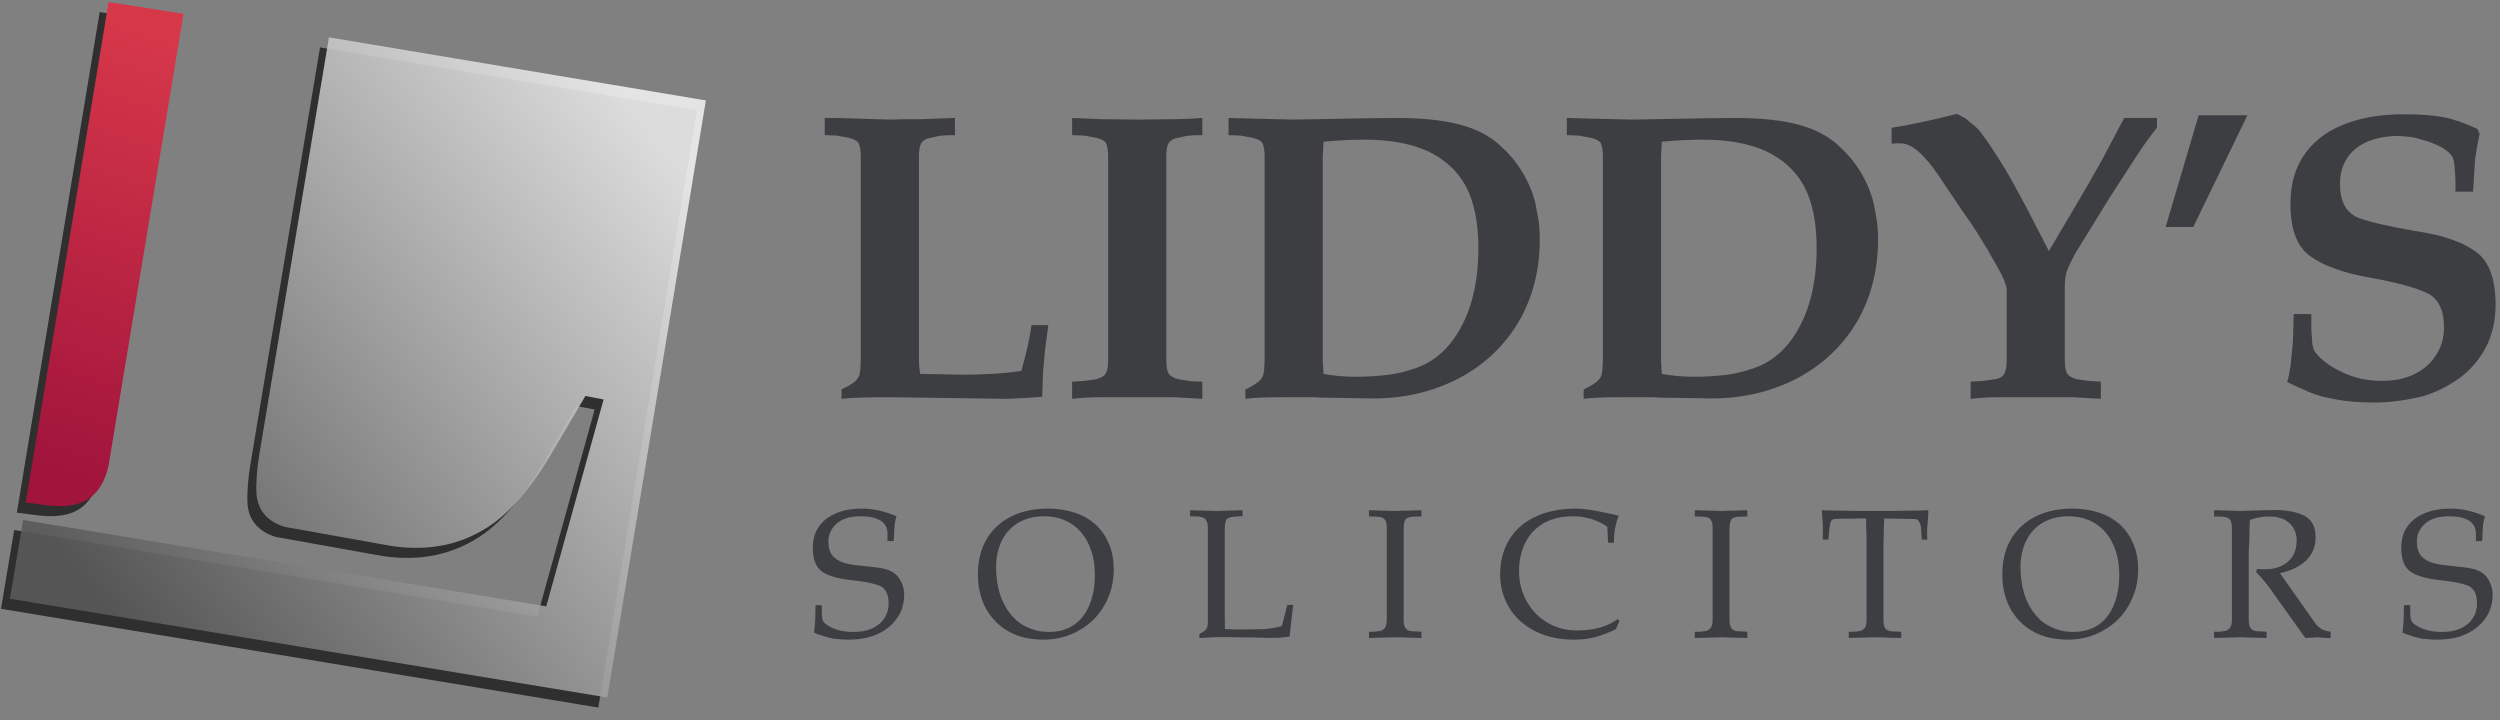 <?xml version="1.0" encoding="UTF-8"?>
<svg width="177px" height="51px" viewBox="0 0 177 51" version="1.1" xmlns="http://www.w3.org/2000/svg" xmlns:xlink="http://www.w3.org/1999/xlink">
    <rect x="0" y="0" width="177" height="51" fill="#808080" stroke="none"/>
    <!-- Generator: Sketch 58 (84663) - https://sketch.com -->
    <title>Logo</title>
    <desc>Created with Sketch.</desc>
    <defs>
        <linearGradient x1="54.897%" y1="3.937%" x2="45.103%" y2="95.246%" id="linearGradient-1">
            <stop stop-color="#D63749" offset="0%"></stop>
            <stop stop-color="#A1143C" offset="100%"></stop>
        </linearGradient>
        <linearGradient x1="92.396%" y1="15.112%" x2="8.279%" y2="79.167%" id="linearGradient-2">
            <stop stop-color="#EEEEEE" offset="0%"></stop>
            <stop stop-color="#595959" offset="100%"></stop>
        </linearGradient>
    </defs>
    <g id="Page-1" stroke="none" stroke-width="1" fill="none" fill-rule="evenodd">
        <g id="Logo">
            <g id="Logo-Text" transform="translate(57.525, 7.814)" fill="#3C3E41">
                <path d="M7.622,18.656 L10.608,18.714 C12.154,18.714 13.546,18.627 14.783,18.453 C15.15,17.159 15.392,16.076 15.508,15.206 L16.696,15.206 L16.464,16.946 L16.319,18.598 L16.261,20.28 L15.015,20.367 L13.797,20.425 L9.622,20.367 L5.477,20.309 C3.737,20.309 2.597,20.348 2.056,20.425 L2.056,19.758 C2.462,19.565 2.761,19.391 2.954,19.236 C3.128,19.101 3.254,18.927 3.331,18.714 L3.389,18.309 L3.418,17.7 L3.418,3.262 C3.418,2.876 3.37,2.566 3.273,2.334 C3.196,2.18 2.983,2.054 2.636,1.957 L1.708,1.784 L0.867,1.755 L0.867,0.537 L1.737,0.537 C1.988,0.556 2.278,0.566 2.607,0.566 L5.477,0.653 L6.636,0.624 L7.68,0.624 L8.463,0.595 L10.086,0.537 L10.086,1.755 C9.622,1.755 9.323,1.764 9.188,1.784 L8.985,1.813 C8.888,1.832 8.82,1.842 8.782,1.842 C8.743,1.861 8.675,1.88 8.579,1.9 C8.463,1.919 8.366,1.938 8.289,1.957 C8.018,2.015 7.825,2.131 7.709,2.305 C7.593,2.499 7.535,2.818 7.535,3.262 L7.535,17.7 C7.535,17.99 7.564,18.309 7.622,18.656 Z M18.381,1.755 L18.381,0.537 L20.381,0.624 L22.99,0.653 L25.629,0.624 C26.228,0.624 26.885,0.595 27.6,0.537 L27.6,1.755 C27.136,1.755 26.837,1.764 26.701,1.784 L26.498,1.813 C26.402,1.832 26.334,1.842 26.295,1.842 C26.257,1.861 26.189,1.88 26.092,1.9 C25.976,1.919 25.88,1.938 25.803,1.957 C25.532,2.015 25.339,2.131 25.223,2.305 C25.107,2.499 25.049,2.818 25.049,3.262 L25.049,17.7 C25.049,18.125 25.107,18.444 25.223,18.656 C25.339,18.811 25.561,18.937 25.889,19.033 L26.817,19.178 L27.6,19.207 L27.6,20.425 L25.629,20.309 L20.381,20.309 C19.685,20.309 19.019,20.348 18.381,20.425 L18.381,19.207 L19.309,19.149 L20.091,19.033 C20.439,18.937 20.661,18.801 20.758,18.627 C20.874,18.453 20.932,18.144 20.932,17.7 L20.932,3.262 C20.932,2.876 20.884,2.566 20.787,2.334 C20.71,2.18 20.497,2.054 20.149,1.957 L19.222,1.784 L18.381,1.755 Z M30.647,20.425 L30.647,19.758 C31.053,19.565 31.352,19.391 31.546,19.236 C31.72,19.101 31.845,18.927 31.923,18.714 L31.981,18.309 L32.01,17.7 L32.01,3.262 C32.01,2.876 31.961,2.566 31.865,2.334 C31.787,2.18 31.575,2.054 31.227,1.957 L30.299,1.784 L29.458,1.755 L29.458,0.537 L31.633,0.595 L34.068,0.653 L38.881,0.566 L41.287,0.537 C43.142,0.537 44.65,0.692 45.809,1.001 C47.008,1.31 47.984,1.822 48.738,2.537 C49.337,3.078 49.83,3.668 50.216,4.306 C50.641,4.982 50.96,5.726 51.173,6.538 L51.405,7.785 C51.463,8.21 51.492,8.664 51.492,9.147 C51.492,11.293 50.999,13.225 50.013,14.946 C48.989,16.666 47.588,17.999 45.809,18.946 C43.973,19.913 41.934,20.396 39.692,20.396 L36.126,20.338 L35.489,20.309 L33.401,20.309 C32.01,20.309 31.092,20.348 30.647,20.425 Z M36.184,18.656 C36.88,18.792 37.634,18.859 38.446,18.859 C39.296,18.859 40.088,18.811 40.823,18.714 C41.422,18.637 42.05,18.482 42.707,18.251 C43.77,17.883 44.659,17.207 45.375,16.221 C46.554,14.578 47.143,12.423 47.143,9.756 C47.143,7.939 46.843,6.47 46.244,5.349 C45.645,4.267 44.746,3.446 43.548,2.885 C42.35,2.344 40.862,2.073 39.083,2.073 C38.214,2.073 37.247,2.122 36.184,2.218 L36.126,3.262 L36.126,17.7 L36.155,18.164 L36.184,18.656 Z M54.597,20.425 L54.597,19.758 C55.003,19.565 55.302,19.391 55.495,19.236 C55.669,19.101 55.795,18.927 55.872,18.714 L55.93,18.309 L55.959,17.7 L55.959,3.262 C55.959,2.876 55.911,2.566 55.814,2.334 C55.737,2.18 55.524,2.054 55.177,1.957 L54.249,1.784 L53.408,1.755 L53.408,0.537 L55.582,0.595 L58.018,0.653 L62.83,0.566 L65.237,0.537 C67.092,0.537 68.599,0.692 69.759,1.001 C70.957,1.31 71.933,1.822 72.687,2.537 C73.286,3.078 73.779,3.668 74.166,4.306 C74.591,4.982 74.91,5.726 75.122,6.538 L75.354,7.785 C75.412,8.21 75.441,8.664 75.441,9.147 C75.441,11.293 74.949,13.225 73.963,14.946 C72.938,16.666 71.537,17.999 69.759,18.946 C67.923,19.913 65.884,20.396 63.642,20.396 L60.076,20.338 L59.438,20.309 L57.351,20.309 C55.959,20.309 55.041,20.348 54.597,20.425 Z M60.134,18.656 C60.83,18.792 61.584,18.859 62.395,18.859 C63.246,18.859 64.038,18.811 64.773,18.714 C65.372,18.637 66,18.482 66.657,18.251 C67.72,17.883 68.609,17.207 69.324,16.221 C70.503,14.578 71.093,12.423 71.093,9.756 C71.093,7.939 70.793,6.47 70.194,5.349 C69.595,4.267 68.696,3.446 67.498,2.885 C66.3,2.344 64.811,2.073 63.033,2.073 C62.163,2.073 61.197,2.122 60.134,2.218 L60.076,3.262 L60.076,17.7 L60.105,18.164 L60.134,18.656 Z M76.401,2.363 L76.401,1.233 C77.657,1.039 79.204,0.711 81.04,0.247 L81.62,0.566 L82.083,0.943 C82.412,1.194 82.654,1.445 82.808,1.697 C83.253,2.276 83.784,3.078 84.403,4.103 C84.77,4.702 85.301,5.659 85.997,6.973 L87.534,9.959 L89.389,6.828 C90.066,5.688 90.694,4.596 91.274,3.552 L92.868,0.537 L95.187,0.537 L95.187,1.233 C94.724,1.793 94.173,2.566 93.535,3.552 L91.795,6.248 L89.418,10.104 C89.148,10.607 88.954,11.003 88.838,11.293 C88.722,11.641 88.664,11.998 88.664,12.365 L88.664,17.7 C88.664,18.125 88.722,18.444 88.838,18.656 C88.954,18.811 89.177,18.937 89.505,19.033 L90.288,19.149 L91.216,19.207 L91.216,20.425 L89.244,20.309 L83.997,20.309 C83.301,20.309 82.634,20.348 81.996,20.425 L81.996,19.207 L82.924,19.149 C83.098,19.13 83.243,19.111 83.359,19.091 L83.417,19.091 L83.504,19.062 C83.62,19.043 83.707,19.033 83.765,19.033 C84.055,18.975 84.258,18.85 84.374,18.656 C84.49,18.444 84.548,18.125 84.548,17.7 L84.548,12.713 C84.548,12.365 84.248,11.679 83.649,10.655 C83.572,10.539 83.407,10.249 83.156,9.785 C83.117,9.746 82.943,9.466 82.634,8.944 C82.306,8.403 81.871,7.756 81.33,7.002 L79.735,4.625 C79.233,3.871 78.73,3.281 78.228,2.856 C77.802,2.508 77.406,2.334 77.039,2.334 L76.72,2.334 L76.401,2.363 Z M104.87,14.424 L106.117,14.424 L106.117,15.583 L106.175,16.308 C106.175,16.482 106.184,16.588 106.204,16.627 L106.29,16.946 C106.329,17.043 106.445,17.197 106.638,17.41 C107.16,17.932 107.827,18.357 108.639,18.685 C109.393,18.995 110.224,19.149 111.132,19.149 C112.002,19.149 112.756,18.995 113.393,18.685 C114.05,18.376 114.563,17.932 114.93,17.352 C115.123,17.062 115.268,16.753 115.365,16.424 C115.461,16.076 115.51,15.728 115.51,15.38 C115.51,14.105 115.094,13.283 114.263,12.916 C113.451,12.53 112.118,12.172 110.262,11.843 C108.407,11.515 107.006,11.012 106.059,10.336 C105.112,9.679 104.638,8.442 104.638,6.625 C104.638,5.156 105.005,3.939 105.74,2.972 C106.435,2.044 107.402,1.358 108.639,0.914 C109.798,0.489 111.132,0.276 112.64,0.276 C113.78,0.276 114.717,0.344 115.452,0.479 C116.167,0.614 116.979,0.894 117.887,1.32 L118.032,1.668 C117.897,2.286 117.79,2.885 117.713,3.465 L117.568,5.755 L116.321,5.755 L116.321,5.118 C116.321,4.77 116.302,4.422 116.263,4.074 C116.263,3.958 116.244,3.803 116.205,3.61 C116.186,3.475 116.157,3.378 116.118,3.32 C115.983,3.069 115.713,2.827 115.307,2.595 C114.862,2.363 114.369,2.18 113.828,2.044 C113.538,1.948 113.268,1.89 113.016,1.871 L112.958,1.871 C112.649,1.832 112.417,1.813 112.263,1.813 C111.47,1.813 110.745,1.948 110.088,2.218 C109.451,2.489 108.967,2.885 108.639,3.407 C108.31,3.91 108.146,4.509 108.146,5.205 C108.146,6.422 108.561,7.215 109.393,7.582 C110.108,7.872 111.461,8.191 113.451,8.538 C115.345,8.809 116.776,9.292 117.742,9.988 C118.689,10.645 119.163,11.911 119.163,13.786 C119.163,14.772 118.969,15.699 118.583,16.569 C118.158,17.439 117.578,18.173 116.843,18.772 C116.032,19.41 115.113,19.893 114.089,20.222 C113.548,20.357 113.007,20.464 112.466,20.541 C111.789,20.637 111.161,20.686 110.581,20.686 C109.364,20.686 108.301,20.579 107.392,20.367 C106.928,20.29 106.445,20.145 105.943,19.932 C105.401,19.7 104.889,19.468 104.406,19.236 C104.483,18.966 104.532,18.772 104.551,18.656 C104.551,18.637 104.551,18.618 104.551,18.598 C104.609,18.347 104.648,18.115 104.667,17.903 L104.812,16.395 L104.87,14.424 Z" id="LIDDY-S"></path>
                <polygon id="’" points="101.593 0.346 97.757 8.259 95.803 8.259 98.139 0.346"></polygon>
                <path d="M5.948,28.739 C5.861,29.025 5.813,29.276 5.805,29.493 L5.779,29.883 L5.753,30.494 L5.311,30.494 L5.311,29.987 C5.311,29.155 4.67,28.739 3.387,28.739 C2.911,28.739 2.517,28.809 2.205,28.947 C1.884,29.086 1.624,29.294 1.425,29.571 C1.226,29.848 1.126,30.16 1.126,30.507 C1.126,31.061 1.278,31.455 1.581,31.689 C1.875,31.932 2.296,32.092 2.842,32.17 L4.453,32.352 C4.999,32.404 5.419,32.526 5.714,32.716 C5.939,32.855 6.125,33.071 6.272,33.366 C6.42,33.669 6.493,33.972 6.493,34.276 C6.493,34.743 6.402,35.172 6.22,35.562 C6.039,35.935 5.77,36.273 5.415,36.576 C5.06,36.871 4.644,37.096 4.167,37.252 C3.673,37.399 3.153,37.473 2.608,37.473 C2.218,37.473 1.932,37.455 1.75,37.421 L1.581,37.421 L1.503,37.408 L1.347,37.369 L0.957,37.278 L0.645,37.174 L0.554,37.148 C0.485,37.13 0.394,37.096 0.281,37.044 L0.112,36.979 C0.121,36.866 0.134,36.749 0.151,36.628 C0.151,36.567 0.156,36.515 0.164,36.472 L0.164,36.433 C0.182,36.286 0.19,36.186 0.19,36.134 L0.216,35.029 L0.658,35.029 L0.658,35.354 C0.658,35.692 0.671,35.913 0.697,36.017 C0.723,36.13 0.792,36.238 0.905,36.342 C1.139,36.524 1.421,36.667 1.75,36.771 C2.088,36.875 2.46,36.927 2.868,36.927 C3.145,36.927 3.383,36.91 3.582,36.875 C3.79,36.84 3.994,36.78 4.193,36.693 C4.583,36.52 4.878,36.277 5.077,35.965 C5.285,35.662 5.389,35.311 5.389,34.912 C5.389,34.254 5.176,33.834 4.752,33.652 C4.336,33.487 3.678,33.357 2.777,33.262 C1.849,33.167 1.165,32.976 0.723,32.69 C0.255,32.387 0.021,31.815 0.021,30.975 C0.021,30.541 0.099,30.152 0.255,29.805 C0.411,29.476 0.645,29.186 0.957,28.934 C1.26,28.7 1.624,28.518 2.049,28.388 C2.205,28.336 2.43,28.289 2.725,28.245 C2.941,28.211 3.201,28.193 3.504,28.193 C4.293,28.193 5.107,28.375 5.948,28.739 Z M11.713,32.833 C11.713,32.14 11.825,31.503 12.051,30.923 C12.285,30.351 12.618,29.861 13.051,29.454 C13.19,29.333 13.303,29.238 13.389,29.168 C13.511,29.073 13.636,28.991 13.766,28.921 C14,28.774 14.286,28.64 14.624,28.518 C15.248,28.302 15.928,28.193 16.664,28.193 C17.349,28.193 17.99,28.293 18.588,28.492 C19.16,28.683 19.653,28.969 20.069,29.35 C20.468,29.723 20.78,30.182 21.005,30.728 C21.222,31.248 21.33,31.837 21.33,32.495 C21.33,33.414 21.113,34.254 20.68,35.016 C20.256,35.779 19.658,36.377 18.887,36.81 C18.124,37.252 17.284,37.473 16.365,37.473 C15.655,37.473 15.018,37.369 14.455,37.161 C13.883,36.935 13.398,36.624 12.999,36.225 C12.584,35.809 12.263,35.32 12.038,34.756 C11.942,34.488 11.86,34.185 11.791,33.847 C11.739,33.535 11.713,33.197 11.713,32.833 Z M12.999,32.313 C12.999,33.006 13.086,33.639 13.259,34.211 C13.433,34.774 13.688,35.259 14.026,35.666 C14.347,36.082 14.745,36.394 15.222,36.602 C15.681,36.819 16.188,36.927 16.742,36.927 C17.418,36.927 17.999,36.767 18.484,36.446 C18.978,36.117 19.35,35.645 19.601,35.029 C19.861,34.414 19.991,33.695 19.991,32.872 C19.991,32.248 19.909,31.689 19.744,31.196 C19.571,30.676 19.328,30.234 19.017,29.87 C18.696,29.497 18.315,29.216 17.873,29.025 C17.431,28.835 16.946,28.739 16.417,28.739 C15.707,28.739 15.1,28.887 14.598,29.181 C14.078,29.484 13.684,29.905 13.415,30.442 C13.138,31.005 12.999,31.629 12.999,32.313 Z M29.187,36.719 L29.746,36.745 L30.292,36.758 L31.007,36.745 L31.605,36.732 L31.93,36.732 C31.973,36.723 32.016,36.719 32.06,36.719 L32.475,36.667 C32.709,36.641 32.961,36.589 33.229,36.511 L33.619,35.016 L34.035,35.016 C34,35.242 33.922,35.917 33.801,37.044 L33.775,37.252 L33.398,37.304 L33.125,37.33 L32.722,37.343 L32.54,37.343 C32.462,37.343 32.402,37.347 32.359,37.356 L31.735,37.33 L30.851,37.317 L28.85,37.291 L28.408,37.304 L27.875,37.33 L27.394,37.356 L27.394,37.07 C27.585,36.966 27.723,36.879 27.81,36.81 C27.862,36.767 27.91,36.684 27.953,36.563 C27.979,36.459 27.992,36.294 27.992,36.069 L27.992,29.597 C27.992,29.363 27.962,29.19 27.901,29.077 C27.849,28.965 27.775,28.887 27.68,28.843 C27.593,28.809 27.463,28.778 27.29,28.752 L26.731,28.739 L26.731,28.31 L27.667,28.336 L28.59,28.362 L29.525,28.336 L30.448,28.31 L30.448,28.739 L30.214,28.739 L29.941,28.765 L29.694,28.778 C29.616,28.796 29.534,28.822 29.447,28.856 C29.352,28.9 29.287,28.982 29.252,29.103 C29.209,29.233 29.187,29.398 29.187,29.597 L29.187,35.783 L29.2,36.394 L29.2,36.628 L29.187,36.719 Z M43.114,28.31 L43.114,28.752 L42.607,28.765 L42.36,28.778 C42.282,28.796 42.2,28.822 42.114,28.856 C42.018,28.9 41.953,28.982 41.919,29.103 C41.875,29.233 41.854,29.398 41.854,29.597 L41.854,36.069 C41.854,36.303 41.884,36.476 41.945,36.589 C42.014,36.71 42.096,36.788 42.192,36.823 C42.244,36.84 42.313,36.858 42.399,36.875 L42.698,36.888 L43.114,36.914 L43.114,37.356 L42.192,37.33 L41.256,37.304 L40.333,37.33 L39.397,37.356 L39.397,36.914 L39.748,36.914 C39.783,36.905 39.818,36.901 39.852,36.901 L40.164,36.862 C40.268,36.853 40.381,36.788 40.502,36.667 C40.606,36.546 40.658,36.346 40.658,36.069 L40.658,29.597 C40.658,29.363 40.632,29.19 40.58,29.077 C40.519,28.956 40.441,28.878 40.346,28.843 C40.337,28.843 40.316,28.835 40.281,28.817 C40.229,28.809 40.19,28.8 40.164,28.791 C40.078,28.774 40.008,28.765 39.956,28.765 L39.397,28.752 L39.397,28.31 L40.333,28.336 L41.256,28.362 L41.646,28.349 L42.192,28.336 L43.114,28.31 Z M56.326,30.611 L56.274,29.48 C56.023,29.307 55.759,29.164 55.481,29.051 L55.092,28.908 C55.04,28.891 54.975,28.878 54.897,28.869 C54.784,28.843 54.71,28.826 54.676,28.817 C54.416,28.765 54.134,28.739 53.831,28.739 C53.25,28.739 52.722,28.826 52.245,28.999 C51.786,29.181 51.392,29.437 51.063,29.766 C50.734,30.104 50.478,30.515 50.296,31.001 C50.114,31.477 50.023,32.01 50.023,32.599 C50.023,33.388 50.201,34.102 50.556,34.743 C50.903,35.376 51.392,35.883 52.025,36.264 C52.657,36.637 53.354,36.823 54.117,36.823 C55.321,36.823 56.283,36.554 57.002,36.017 L57.132,36.134 L57.041,36.355 L56.963,36.537 L56.885,36.732 C56.365,36.983 55.867,37.174 55.391,37.304 L54.767,37.421 L54.663,37.434 C54.637,37.434 54.576,37.438 54.481,37.447 C54.411,37.447 54.346,37.451 54.286,37.46 C54.208,37.468 54.074,37.473 53.883,37.473 C53.129,37.473 52.44,37.364 51.817,37.148 C51.193,36.931 50.638,36.615 50.153,36.199 C49.694,35.792 49.334,35.302 49.074,34.73 C48.815,34.141 48.685,33.522 48.685,32.872 C48.685,32.162 48.806,31.52 49.048,30.949 C49.3,30.359 49.651,29.866 50.101,29.467 C50.543,29.077 51.11,28.761 51.804,28.518 C52.116,28.423 52.471,28.341 52.869,28.271 C53.25,28.219 53.632,28.193 54.013,28.193 C54.308,28.193 54.628,28.219 54.975,28.271 C55.391,28.332 55.763,28.401 56.092,28.479 L57.08,28.687 C56.985,28.921 56.902,29.203 56.833,29.532 C56.772,29.835 56.742,30.195 56.742,30.611 L56.326,30.611 Z M66.185,28.31 L66.185,28.752 L65.678,28.765 L65.431,28.778 C65.353,28.796 65.271,28.822 65.185,28.856 C65.089,28.9 65.024,28.982 64.99,29.103 C64.946,29.233 64.925,29.398 64.925,29.597 L64.925,36.069 C64.925,36.303 64.955,36.476 65.016,36.589 C65.085,36.71 65.167,36.788 65.262,36.823 C65.314,36.84 65.384,36.858 65.47,36.875 L65.769,36.888 L66.185,36.914 L66.185,37.356 L65.262,37.33 L64.327,37.304 L63.404,37.33 L62.468,37.356 L62.468,36.914 L62.819,36.914 C62.854,36.905 62.889,36.901 62.923,36.901 L63.235,36.862 C63.339,36.853 63.452,36.788 63.573,36.667 C63.677,36.546 63.729,36.346 63.729,36.069 L63.729,29.597 C63.729,29.363 63.703,29.19 63.651,29.077 C63.59,28.956 63.512,28.878 63.417,28.843 C63.408,28.843 63.387,28.835 63.352,28.817 C63.3,28.809 63.261,28.8 63.235,28.791 C63.148,28.774 63.079,28.765 63.027,28.765 L62.468,28.752 L62.468,28.31 L63.404,28.336 L64.327,28.362 L64.717,28.349 L65.262,28.336 L66.185,28.31 Z M73.367,37.356 L73.367,36.914 L73.692,36.914 C73.727,36.905 73.766,36.901 73.809,36.901 C73.887,36.901 73.952,36.897 74.004,36.888 C74.03,36.879 74.064,36.871 74.108,36.862 C74.151,36.862 74.186,36.858 74.212,36.849 C74.29,36.832 74.381,36.771 74.485,36.667 C74.58,36.546 74.628,36.346 74.628,36.069 L74.628,30.26 L74.602,29.493 L74.589,28.895 L73.952,28.895 C73.848,28.895 73.748,28.9 73.653,28.908 L72.99,28.908 C72.895,28.917 72.778,28.921 72.639,28.921 C72.483,28.921 72.379,28.926 72.327,28.934 C72.275,28.943 72.223,28.965 72.171,28.999 C72.145,29.017 72.115,29.073 72.08,29.168 L72.067,29.181 L72.015,29.519 L71.963,29.948 L71.924,30.39 L71.522,30.39 L71.535,29.636 C71.535,29.35 71.509,28.908 71.457,28.31 L71.795,28.323 L73.354,28.349 L74.147,28.362 L76.174,28.362 L77.11,28.349 L78.656,28.323 L78.994,28.31 L78.994,28.661 C78.986,28.705 78.981,28.752 78.981,28.804 C78.981,28.856 78.977,28.904 78.968,28.947 C78.968,29.043 78.96,29.168 78.942,29.324 C78.934,29.385 78.929,29.437 78.929,29.48 C78.929,29.558 78.925,29.61 78.916,29.636 L78.916,30 L78.929,30.39 L78.539,30.39 L78.487,29.662 C78.487,29.541 78.474,29.45 78.448,29.389 C78.448,29.372 78.444,29.35 78.435,29.324 C78.435,29.289 78.431,29.268 78.422,29.259 L78.396,29.22 L78.358,29.142 C78.297,29.004 78.193,28.934 78.046,28.934 L77.409,28.921 L75.875,28.895 L75.849,29.766 L75.823,30.858 L75.823,36.069 C75.823,36.372 75.871,36.585 75.966,36.706 C76.062,36.801 76.217,36.862 76.434,36.888 L77.084,36.914 L77.084,37.356 L76.161,37.33 L75.225,37.304 L74.303,37.33 L73.367,37.356 Z M84.24,32.833 C84.24,32.14 84.352,31.503 84.578,30.923 C84.812,30.351 85.145,29.861 85.578,29.454 C85.717,29.333 85.83,29.238 85.916,29.168 C86.037,29.073 86.163,28.991 86.293,28.921 C86.527,28.774 86.813,28.64 87.151,28.518 C87.775,28.302 88.455,28.193 89.191,28.193 C89.876,28.193 90.517,28.293 91.115,28.492 C91.686,28.683 92.18,28.969 92.596,29.35 C92.995,29.723 93.307,30.182 93.532,30.728 C93.748,31.248 93.857,31.837 93.857,32.495 C93.857,33.414 93.64,34.254 93.207,35.016 C92.782,35.779 92.185,36.377 91.414,36.81 C90.651,37.252 89.811,37.473 88.892,37.473 C88.182,37.473 87.545,37.369 86.982,37.161 C86.41,36.935 85.925,36.624 85.526,36.225 C85.11,35.809 84.79,35.32 84.565,34.756 C84.469,34.488 84.387,34.185 84.318,33.847 C84.266,33.535 84.24,33.197 84.24,32.833 Z M85.526,32.313 C85.526,33.006 85.613,33.639 85.786,34.211 C85.96,34.774 86.215,35.259 86.553,35.666 C86.874,36.082 87.272,36.394 87.749,36.602 C88.208,36.819 88.715,36.927 89.269,36.927 C89.945,36.927 90.525,36.767 91.011,36.446 C91.504,36.117 91.877,35.645 92.128,35.029 C92.388,34.414 92.518,33.695 92.518,32.872 C92.518,32.248 92.436,31.689 92.271,31.196 C92.098,30.676 91.855,30.234 91.543,29.87 C91.223,29.497 90.842,29.216 90.4,29.025 C89.958,28.835 89.473,28.739 88.944,28.739 C88.234,28.739 87.627,28.887 87.125,29.181 C86.605,29.484 86.211,29.905 85.942,30.442 C85.665,31.005 85.526,31.629 85.526,32.313 Z M103.898,32.768 L106.003,35.757 L106.458,36.394 C106.553,36.515 106.683,36.628 106.848,36.732 C106.995,36.81 107.207,36.871 107.485,36.914 L107.485,37.356 L107.121,37.356 C107.077,37.347 107.038,37.343 107.004,37.343 C106.9,37.343 106.761,37.33 106.588,37.304 L105.691,37.356 L103.521,34.315 C103.114,33.717 102.676,33.171 102.208,32.677 L102.273,32.469 L102.767,32.495 C103.27,32.495 103.685,32.413 104.015,32.248 C104.344,32.092 104.608,31.858 104.807,31.546 C104.989,31.235 105.08,30.871 105.08,30.455 C105.08,30.117 105.002,29.818 104.846,29.558 C104.699,29.307 104.47,29.103 104.158,28.947 C104.045,28.895 103.885,28.848 103.677,28.804 L103.547,28.778 C103.503,28.778 103.46,28.774 103.417,28.765 C103.356,28.757 103.248,28.752 103.092,28.752 C102.667,28.752 102.226,28.835 101.766,28.999 C101.766,29.121 101.762,29.242 101.753,29.363 C101.745,29.493 101.74,29.619 101.74,29.74 C101.74,30.113 101.736,30.377 101.727,30.533 C101.719,30.767 101.706,30.975 101.688,31.157 L101.688,36.069 C101.688,36.303 101.719,36.476 101.779,36.589 C101.849,36.71 101.931,36.788 102.026,36.823 C102.078,36.84 102.148,36.858 102.234,36.875 L102.533,36.888 L102.949,36.914 L102.949,37.356 L102.026,37.33 L101.091,37.304 L100.168,37.33 L99.232,37.356 L99.232,36.914 L99.583,36.914 C99.618,36.905 99.652,36.901 99.687,36.901 L99.999,36.862 C100.103,36.853 100.216,36.788 100.337,36.667 C100.441,36.546 100.493,36.346 100.493,36.069 L100.493,29.597 C100.493,29.363 100.467,29.19 100.415,29.077 C100.354,28.956 100.276,28.878 100.181,28.843 C100.172,28.843 100.151,28.835 100.116,28.817 C100.064,28.809 100.025,28.8 99.999,28.791 C99.912,28.774 99.843,28.765 99.791,28.765 L99.232,28.752 L99.232,28.31 L99.778,28.323 L101.091,28.362 L101.961,28.336 L102.78,28.31 L103.508,28.297 C103.941,28.297 104.322,28.328 104.651,28.388 C104.998,28.449 105.314,28.549 105.6,28.687 C106.146,28.956 106.419,29.467 106.419,30.221 C106.419,30.871 106.202,31.412 105.769,31.845 C105.336,32.279 104.712,32.586 103.898,32.768 Z M118.409,28.739 C118.323,29.025 118.275,29.276 118.266,29.493 L118.24,29.883 L118.214,30.494 L117.772,30.494 L117.772,29.987 C117.772,29.155 117.131,28.739 115.849,28.739 C115.373,28.739 114.978,28.809 114.666,28.947 C114.346,29.086 114.086,29.294 113.887,29.571 C113.687,29.848 113.588,30.16 113.588,30.507 C113.588,31.061 113.739,31.455 114.043,31.689 C114.337,31.932 114.757,32.092 115.303,32.17 L116.915,32.352 C117.461,32.404 117.881,32.526 118.175,32.716 C118.401,32.855 118.587,33.071 118.734,33.366 C118.881,33.669 118.955,33.972 118.955,34.276 C118.955,34.743 118.864,35.172 118.682,35.562 C118.5,35.935 118.232,36.273 117.876,36.576 C117.521,36.871 117.105,37.096 116.629,37.252 C116.135,37.399 115.615,37.473 115.069,37.473 C114.679,37.473 114.394,37.455 114.212,37.421 L114.043,37.421 L113.965,37.408 C113.895,37.39 113.843,37.377 113.809,37.369 L113.419,37.278 C113.341,37.252 113.237,37.217 113.107,37.174 L113.016,37.148 C112.947,37.13 112.856,37.096 112.743,37.044 C112.63,37 112.574,36.979 112.574,36.979 C112.583,36.866 112.596,36.749 112.613,36.628 C112.613,36.567 112.617,36.515 112.626,36.472 L112.626,36.433 C112.643,36.286 112.652,36.186 112.652,36.134 L112.678,35.029 L113.12,35.029 L113.12,35.354 C113.12,35.692 113.133,35.913 113.159,36.017 C113.185,36.13 113.254,36.238 113.367,36.342 C113.601,36.524 113.882,36.667 114.212,36.771 C114.549,36.875 114.922,36.927 115.329,36.927 C115.606,36.927 115.845,36.91 116.044,36.875 C116.252,36.84 116.456,36.78 116.655,36.693 C117.045,36.52 117.339,36.277 117.539,35.965 C117.746,35.662 117.85,35.311 117.85,34.912 C117.85,34.254 117.638,33.834 117.214,33.652 C116.798,33.487 116.139,33.357 115.238,33.262 C114.311,33.167 113.627,32.976 113.185,32.69 C112.717,32.387 112.483,31.815 112.483,30.975 C112.483,30.541 112.561,30.152 112.717,29.805 C112.873,29.476 113.107,29.186 113.419,28.934 C113.722,28.7 114.086,28.518 114.51,28.388 C114.666,28.336 114.892,28.289 115.186,28.245 C115.403,28.211 115.663,28.193 115.966,28.193 C116.754,28.193 117.569,28.375 118.409,28.739 Z" id="SOLICITORS"></path>
            </g>
            <g id="Logo-Icon" transform="translate(0, 0.131)">
                <path d="M7.057,0.725 L1.192,36.164 L2.803,36.373 C4.057,36.504 5.02,36.333 5.693,35.86 C6.366,35.387 6.82,34.61 7.057,33.528 L12.361,1.557 L7.057,0.725 Z" id="Path-Copy" fill="#2F2F2F"></path>
                <path d="M1.005,37.392 L0.071,42.973 L42.363,49.965 L49.342,7.691 L22.657,3.225 L17.734,32.712 C17.65,33.202 17.589,33.694 17.551,34.189 C17.513,34.684 17.503,35.111 17.521,35.471 C17.552,36.072 17.737,36.577 18.076,36.984 C18.415,37.392 18.899,37.692 19.527,37.885 L27.064,39.233 C29.822,39.65 32.236,39.115 34.304,37.628 C35.847,36.501 37.347,34.634 38.802,32.028 L40.813,28.618 L42.102,28.863 L38.041,43.513 L1.005,37.392 Z" id="Path-2-Copy" fill="#2F2F2F"></path>
                <path d="M7.689,0.013 L1.824,35.452 L3.436,35.661 C4.69,35.792 5.653,35.621 6.326,35.148 C6.998,34.675 7.453,33.898 7.689,32.816 L12.993,0.845 L7.689,0.013 Z" id="Path" fill="url(#linearGradient-1)"></path>
                <path d="M1.637,36.68 L0.704,42.261 L42.996,49.253 L49.975,6.979 L23.29,2.513 L18.367,32 C18.283,32.49 18.222,32.982 18.184,33.477 C18.145,33.972 18.135,34.399 18.154,34.759 C18.185,35.36 18.37,35.865 18.709,36.272 C19.048,36.68 19.531,36.981 20.16,37.173 L27.697,38.521 C30.455,38.939 32.868,38.404 34.937,36.916 C36.48,35.789 37.979,33.923 39.435,31.317 L41.446,27.906 L42.735,28.151 L38.674,42.801 L1.637,36.68 Z" id="Path-2" fill="url(#linearGradient-2)" opacity="0.906"></path>
            </g>
        </g>
    </g>
</svg>